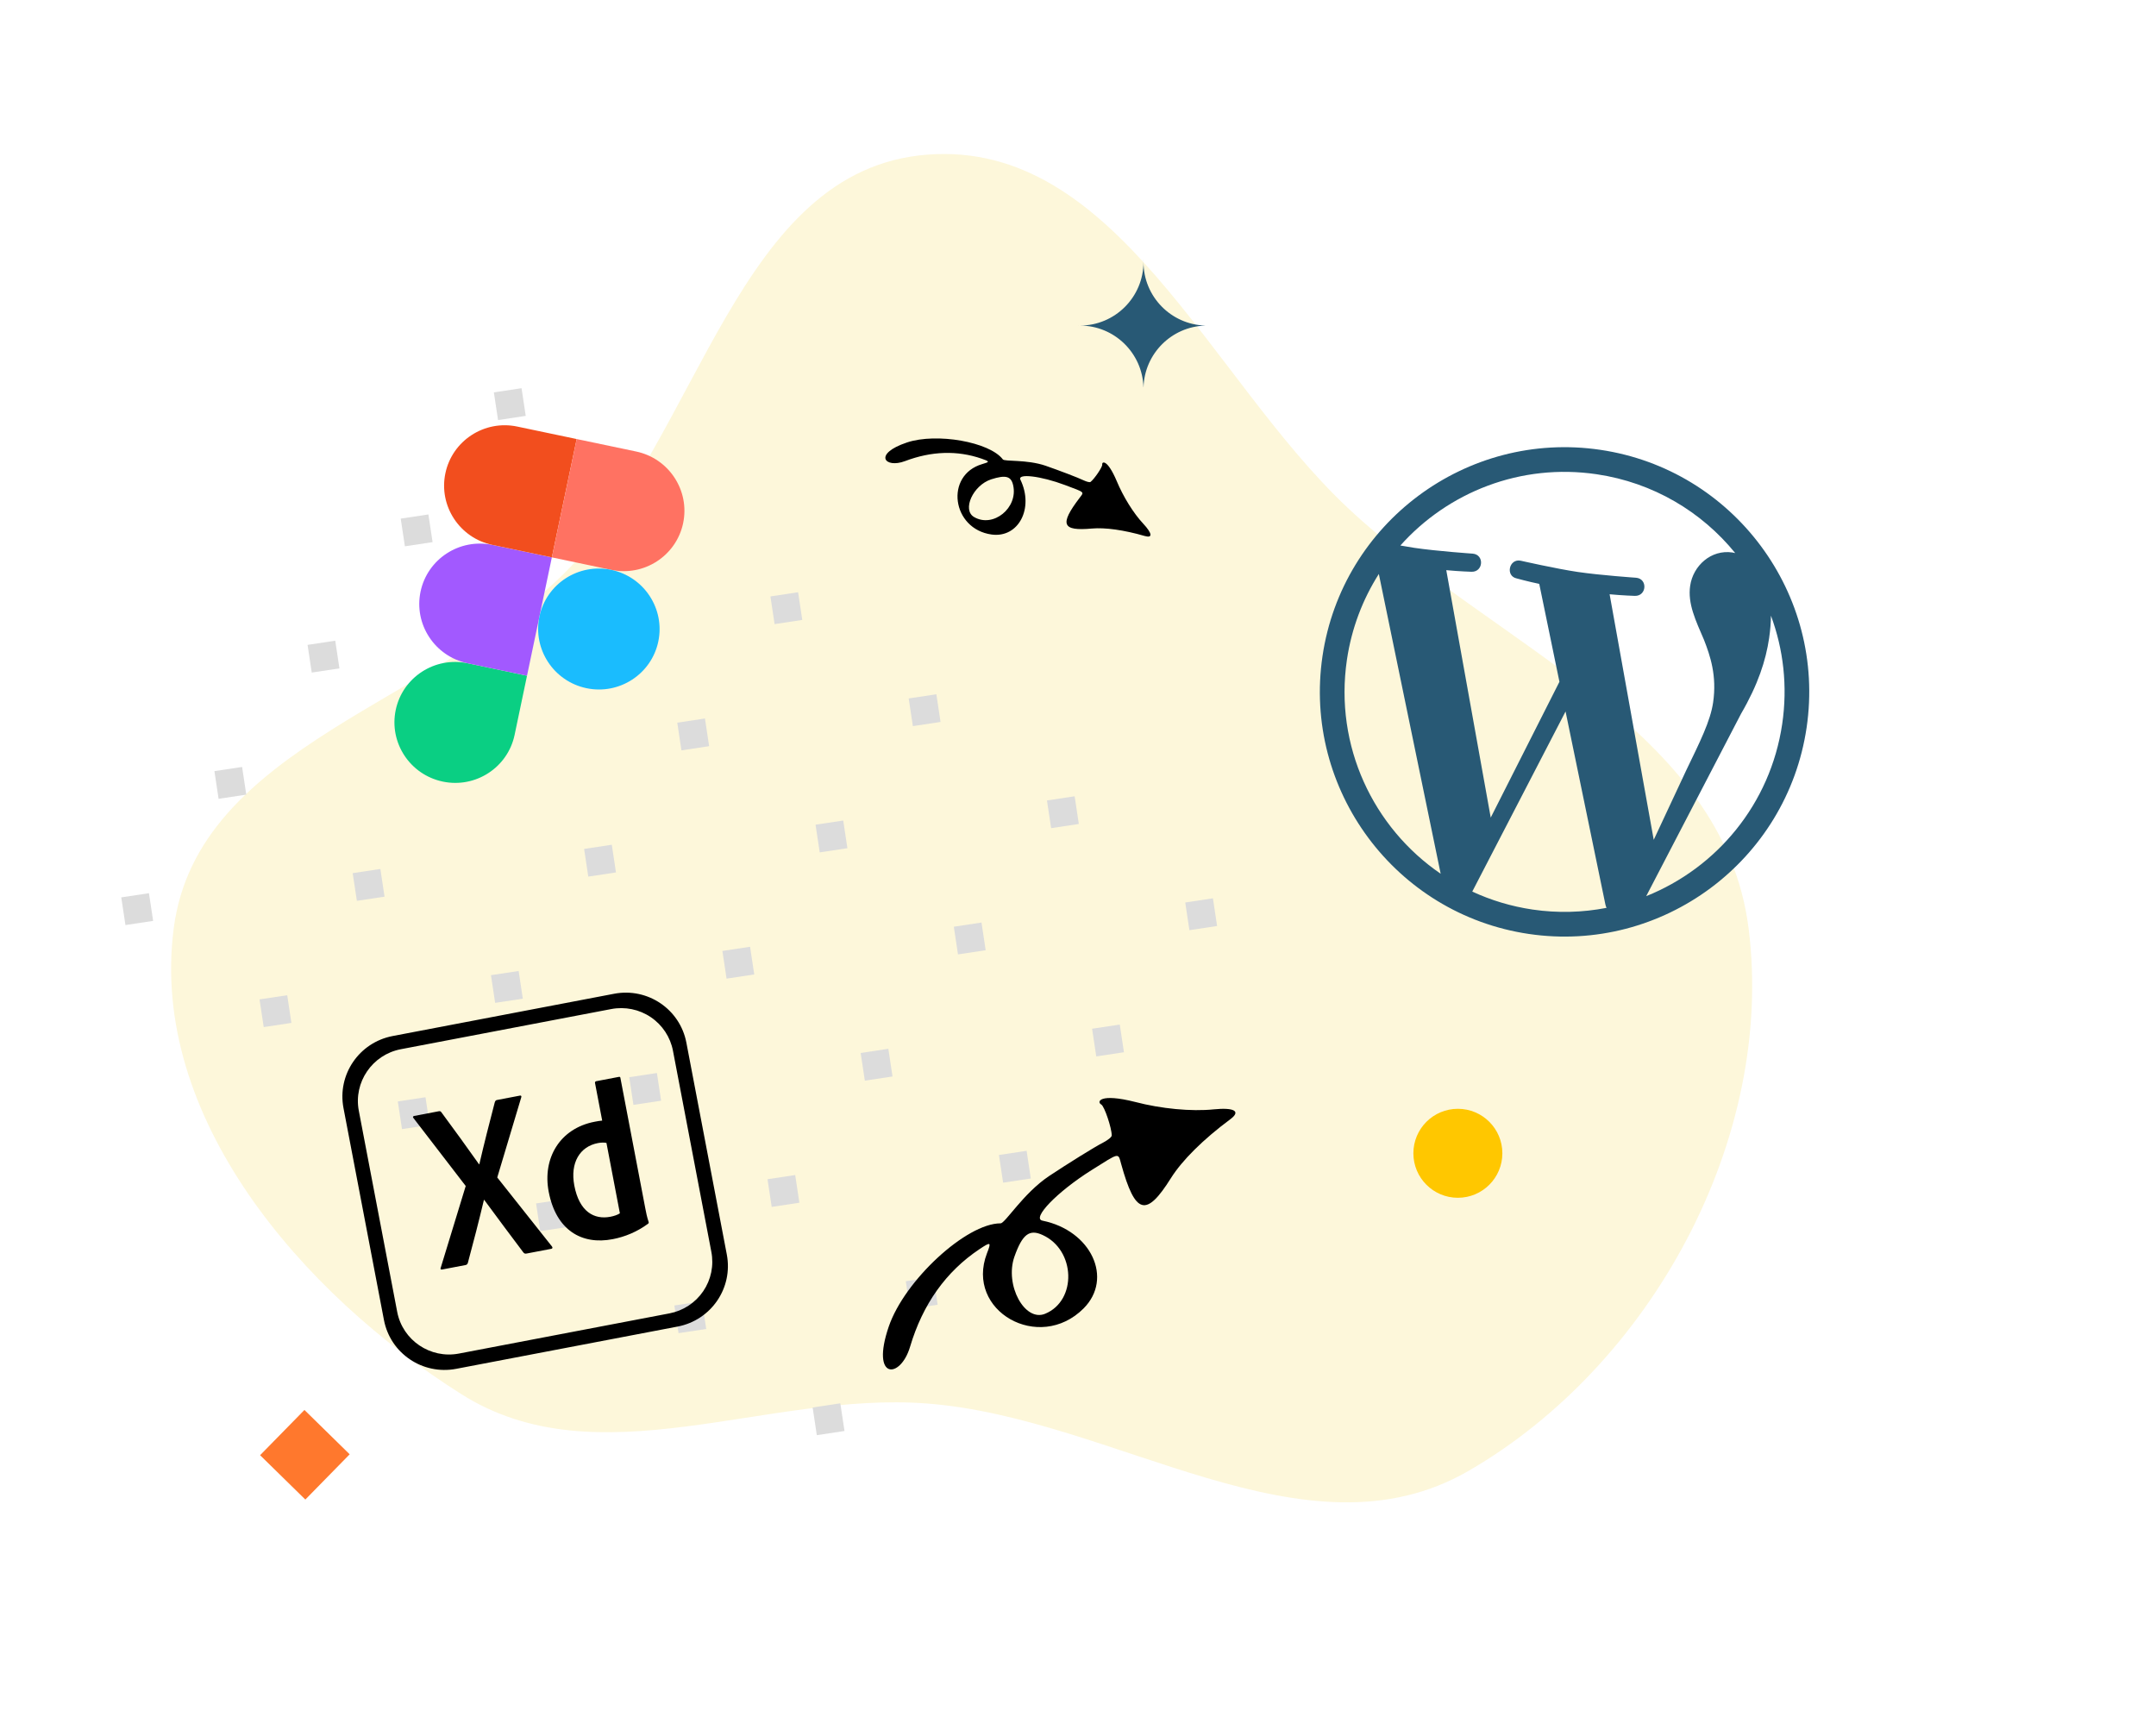 <?xml version="1.0" encoding="UTF-8"?>
<svg xmlns="http://www.w3.org/2000/svg" width="630" height="500" viewBox="0 0 630 500" fill="none">
  <rect width="630" height="500" fill="white"></rect>
  <path fill-rule="evenodd" clip-rule="evenodd" d="M270.84 45.199C326.224 40.804 353.254 110.195 393.722 148.306C436.591 188.677 503.611 212.873 510.962 271.334C518.675 332.669 482.596 398.897 429.12 429.803C381.254 457.467 325.951 414.302 270.84 410.113C223.86 406.541 174.767 432.576 134.899 407.437C88.021 377.878 43.653 326.344 50.751 271.334C57.669 217.727 128.329 205.088 166.007 166.376C204.729 126.589 215.528 49.588 270.84 45.199Z" fill="#FDF7DA"></path>
  <rect x="152.402" y="113.435" width="8.181" height="8.181" transform="rotate(81.421 152.402 113.435)" fill="#DCDCDC"></rect>
  <rect x="192.807" y="143.246" width="8.181" height="8.181" transform="rotate(81.421 192.807 143.246)" fill="#DCDCDC"></rect>
  <rect x="233.212" y="173.058" width="8.181" height="8.181" transform="rotate(81.421 233.212 173.058)" fill="#DCDCDC"></rect>
  <rect x="273.616" y="202.87" width="8.181" height="8.181" transform="rotate(81.421 273.616 202.87)" fill="#DCDCDC"></rect>
  <rect x="314.021" y="232.682" width="8.181" height="8.181" transform="rotate(81.421 314.021 232.682)" fill="#DCDCDC"></rect>
  <rect x="354.425" y="262.493" width="8.181" height="8.181" transform="rotate(81.421 354.425 262.493)" fill="#DCDCDC"></rect>
  <rect x="125.183" y="150.326" width="8.181" height="8.181" transform="rotate(81.421 125.183 150.326)" fill="#DCDCDC"></rect>
  <rect x="97.963" y="187.218" width="8.181" height="8.181" transform="rotate(81.421 97.963 187.218)" fill="#DCDCDC"></rect>
  <rect x="70.744" y="224.109" width="8.181" height="8.181" transform="rotate(81.421 70.744 224.109)" fill="#DCDCDC"></rect>
  <rect x="43.525" y="261" width="8.181" height="8.181" transform="rotate(81.421 43.525 261)" fill="#DCDCDC"></rect>
  <rect x="165.588" y="180.137" width="8.181" height="8.181" transform="rotate(81.421 165.588 180.137)" fill="#DCDCDC"></rect>
  <rect x="138.368" y="217.029" width="8.181" height="8.181" transform="rotate(81.421 138.368 217.029)" fill="#DCDCDC"></rect>
  <rect x="111.148" y="253.92" width="8.181" height="8.181" transform="rotate(81.421 111.148 253.92)" fill="#DCDCDC"></rect>
  <rect x="83.929" y="290.811" width="8.181" height="8.181" transform="rotate(81.421 83.929 290.811)" fill="#DCDCDC"></rect>
  <rect x="205.992" y="209.949" width="8.181" height="8.181" transform="rotate(81.421 205.992 209.949)" fill="#DCDCDC"></rect>
  <rect x="178.772" y="246.841" width="8.181" height="8.181" transform="rotate(81.421 178.772 246.841)" fill="#DCDCDC"></rect>
  <rect x="151.553" y="283.732" width="8.181" height="8.181" transform="rotate(81.421 151.553 283.732)" fill="#DCDCDC"></rect>
  <rect x="124.334" y="320.623" width="8.181" height="8.181" transform="rotate(81.421 124.334 320.623)" fill="#DCDCDC"></rect>
  <rect x="246.397" y="239.761" width="8.181" height="8.181" transform="rotate(81.421 246.397 239.761)" fill="#DCDCDC"></rect>
  <rect x="219.177" y="276.653" width="8.181" height="8.181" transform="rotate(81.421 219.177 276.653)" fill="#DCDCDC"></rect>
  <rect x="191.958" y="313.544" width="8.181" height="8.181" transform="rotate(81.421 191.958 313.544)" fill="#DCDCDC"></rect>
  <rect x="164.739" y="350.435" width="8.181" height="8.181" transform="rotate(81.421 164.739 350.435)" fill="#DCDCDC"></rect>
  <rect x="286.802" y="269.573" width="8.181" height="8.181" transform="rotate(81.421 286.802 269.573)" fill="#DCDCDC"></rect>
  <rect x="259.582" y="306.465" width="8.181" height="8.181" transform="rotate(81.421 259.582 306.465)" fill="#DCDCDC"></rect>
  <rect x="232.363" y="343.356" width="8.181" height="8.181" transform="rotate(81.421 232.363 343.356)" fill="#DCDCDC"></rect>
  <rect x="205.143" y="380.247" width="8.181" height="8.181" transform="rotate(81.421 205.143 380.247)" fill="#DCDCDC"></rect>
  <rect x="327.206" y="299.384" width="8.181" height="8.181" transform="rotate(81.421 327.206 299.384)" fill="#DCDCDC"></rect>
  <rect x="299.986" y="336.276" width="8.181" height="8.181" transform="rotate(81.421 299.986 336.276)" fill="#DCDCDC"></rect>
  <rect x="272.767" y="373.167" width="8.181" height="8.181" transform="rotate(81.421 272.767 373.167)" fill="#DCDCDC"></rect>
  <rect x="245.548" y="410.058" width="8.181" height="8.181" transform="rotate(81.421 245.548 410.058)" fill="#DCDCDC"></rect>
  <path fill-rule="evenodd" clip-rule="evenodd" d="M321.794 322.746C322.717 323.234 324.857 329.632 324.857 331.781C324.857 332.269 323.788 333.099 322.329 333.881C319.897 335.101 311.923 340.083 306.476 343.697C298.939 348.776 293.736 357.469 292.374 357.469C282.357 357.469 264.317 374.122 259.697 387.65C254.348 403.326 263.101 403.034 265.921 393.559C269.617 381.106 276.425 371.534 286.247 364.99C289.554 362.792 289.7 362.89 288.387 366.26C281.968 383.06 303.607 395.366 316.639 382.327C325.392 373.536 318.828 359.569 304.628 356.687C301.37 356.053 308.908 348.239 318.924 341.939C327.337 336.664 326.656 336.762 327.629 340.18C331.713 354.929 334.923 355.808 342.169 344.234C345.426 339.057 351.553 332.953 359.577 326.995C362.64 324.699 360.647 323.576 354.665 324.162C348.15 324.846 339.202 323.967 331.762 322.013C321.162 319.327 320.432 322.013 321.794 322.746ZM304.677 360.887C314.305 365.283 314.743 380.031 305.406 383.889C299.425 386.38 293.541 375.49 296.41 367.236C298.745 360.643 300.787 359.081 304.677 360.887Z" fill="black"></path>
  <g clip-path="url(#clip0_3_150)">
    <path fill-rule="evenodd" clip-rule="evenodd" d="M322.079 135.768C322.188 136.426 319.761 139.99 318.668 140.821C318.42 141.01 317.584 140.787 316.622 140.347C315.06 139.583 309.442 137.453 305.496 136.081C299.997 134.211 293.562 134.928 293.036 134.235C289.161 129.139 273.711 126.405 265.043 129.288C254.999 132.631 258.534 136.971 264.444 134.74C272.209 131.802 279.711 131.563 286.84 134.028C289.237 134.86 289.244 134.971 287.022 135.607C275.993 138.841 278.104 154.609 289.778 156.194C297.635 157.246 302.201 148.503 298.174 140.166C297.236 138.263 304.127 139.074 311.206 141.733C317.143 143.972 316.83 143.663 315.468 145.48C309.546 153.263 310.34 155.236 319.03 154.444C322.924 154.099 328.399 154.854 334.534 156.631C336.886 157.301 336.687 155.852 334.075 153.036C331.206 149.987 328.192 145.095 326.308 140.555C323.573 134.124 321.925 134.792 322.079 135.768ZM296.056 141.815C297.545 148.413 290.212 154.341 284.638 151.084C281.057 149.006 284.321 141.8 289.629 140.066C293.885 138.703 295.47 139.138 296.056 141.815Z" fill="black"></path>
  </g>
  <path fill-rule="evenodd" clip-rule="evenodd" d="M334.145 76.001C334.14 76.18 334.137 76.36 334.137 76.54C334.137 76.359 334.134 76.179 334.129 76L334.145 76.001ZM315.556 95.137C315.37 95.137 315.185 95.134 315 95.129C315 95.134 315 95.139 315 95.145C315.185 95.139 315.37 95.137 315.556 95.137ZM334.128 113.145C334.134 113.145 334.14 113.145 334.145 113.145C334.442 103.338 342.338 95.442 352.145 95.145L352.145 95.128C342.153 94.826 334.145 86.635 334.137 76.572C334.128 86.825 325.815 95.135 315.56 95.137C325.629 95.139 333.826 103.149 334.128 113.145Z" fill="#285975"></path>
  <rect x="88.958" y="412" width="18.512" height="18.512" transform="rotate(44.422 88.958 412)" fill="#FF782D"></rect>
  <g clip-path="url(#clip1_3_150)">
    <path d="M129.375 228.387C138.963 230.398 148.369 224.285 150.371 214.74L153.999 197.45L136.63 193.806C127.043 191.795 117.637 197.908 115.634 207.453C113.632 216.997 119.788 226.375 129.375 228.387Z" fill="#0ACF83"></path>
    <path d="M122.889 172.872C124.892 163.328 134.298 157.214 143.885 159.226L161.253 162.87L153.999 197.45L136.63 193.806C127.043 191.795 120.887 182.416 122.889 172.872Z" fill="#A259FF"></path>
    <path d="M130.145 138.292C132.147 128.748 141.553 122.634 151.14 124.645L168.509 128.289L161.254 162.87L143.885 159.226C134.298 157.214 128.142 147.836 130.145 138.292Z" fill="#F24E1E"></path>
    <path d="M168.508 128.289L185.877 131.933C195.464 133.944 201.62 143.323 199.618 152.867C197.615 162.411 188.209 168.525 178.622 166.513L161.253 162.87L168.508 128.289Z" fill="#FF7262"></path>
    <path d="M192.363 187.448C190.36 196.992 180.954 203.105 171.367 201.094C161.78 199.083 155.624 189.704 157.626 180.16C159.628 170.616 169.034 164.502 178.622 166.513C188.209 168.525 194.365 177.903 192.363 187.448Z" fill="#1ABCFE"></path>
  </g>
  <g clip-path="url(#clip2_3_150)">
    <path d="M179.449 290.386L114.742 302.737C104.932 304.61 98.507 314.02 100.371 323.786L112.19 385.706C114.054 395.472 123.493 401.854 133.303 399.982L198.01 387.631C207.821 385.758 214.245 376.349 212.381 366.583L200.562 304.662C198.698 294.896 189.259 288.514 179.449 290.386ZM207.856 365.767C208.243 367.747 208.234 369.785 207.829 371.763C207.424 373.741 206.631 375.621 205.495 377.294C204.359 378.968 202.903 380.402 201.211 381.514C199.518 382.627 197.621 383.396 195.631 383.778L134.097 395.523C125.747 397.117 117.65 391.642 116.063 383.33L104.847 324.568C103.261 316.256 108.773 308.184 117.122 306.59L178.614 294.853C182.633 294.086 186.791 294.939 190.173 297.226C193.555 299.513 195.884 303.045 196.647 307.046L207.856 365.767ZM145.303 344.067L161.259 364.194C161.532 364.487 161.47 364.843 161.136 364.907L153.872 366.293C153.413 366.381 153.18 366.296 152.892 365.92C149.173 360.945 145.413 355.977 141.489 350.61L141.406 350.626C139.964 356.673 138.327 363.058 136.703 369.054C136.557 369.426 136.372 369.59 136.038 369.654L129.15 370.969C128.733 371.049 128.628 370.724 128.789 370.435L136.087 346.559L120.836 326.728C120.522 326.443 120.725 326.146 120.975 326.098L128.155 324.728C128.573 324.648 128.756 324.699 128.994 325.041C132.671 330.025 136.422 335.167 139.982 340.216L140.065 340.2C141.439 334.252 143.024 328.049 144.573 322.111C144.719 321.739 144.804 321.507 145.222 321.427L151.943 320.144C152.277 320.081 152.45 320.306 152.305 320.678L145.303 344.067ZM160.33 348.22C158.482 338.537 163.509 329.738 173.779 327.778C174.656 327.611 175.115 327.523 175.966 327.447L173.864 316.434C173.816 316.185 173.993 315.979 174.202 315.939L180.798 314.68C181.132 314.616 181.239 314.725 181.279 314.933L188.56 353.082C188.774 354.204 189.044 355.617 189.546 357.115C189.594 357.364 189.526 357.464 189.3 357.636C186.11 359.968 182.579 361.417 179.073 362.086C170.022 363.857 162.488 359.523 160.33 348.22ZM177.211 333.971C176.579 333.833 175.712 333.827 174.71 334.018C169.45 335.022 166.546 339.754 167.823 346.445C169.283 354.091 173.627 356.45 178.344 355.549C179.346 355.358 180.408 355.026 181.137 354.542L177.211 333.971Z" fill="black"></path>
  </g>
  <g clip-path="url(#clip3_3_150)">
    <path d="M467.618 131.441C428.613 125.684 392.2 152.729 386.443 191.731C380.685 230.736 407.733 267.151 446.735 272.908C485.736 278.665 522.148 251.617 527.906 212.612C533.664 173.611 506.619 137.198 467.618 131.441ZM393.581 192.785C394.942 183.567 398.211 175.103 402.907 167.718L420.975 255.312C401.285 241.87 389.865 217.957 393.581 192.785ZM447.79 265.772C441.547 264.85 435.657 263.045 430.207 260.528L457.471 207.9L469.118 264.34C469.197 264.675 469.309 264.986 469.441 265.283C462.487 266.633 455.196 266.865 447.79 265.772ZM470.341 173.649C474.199 174.013 477.711 174.118 477.711 174.118C481.196 174.218 481.538 169.124 478.077 168.819C478.077 168.819 467.658 168.106 461.007 167.124C454.76 166.202 444.375 163.844 444.375 163.844C440.976 163.137 439.803 168.317 443.2 169.024C443.2 169.024 446.386 169.907 449.78 170.614L455.68 199.225L435.602 238.909L422.615 166.606C426.478 166.972 429.984 167.075 429.984 167.075C433.468 167.176 433.808 162.079 430.348 161.778C430.348 161.778 419.933 161.066 413.28 160.084C412.085 159.907 410.683 159.669 409.199 159.403C423.117 143.814 444.348 135.3 466.565 138.579C483.123 141.023 497.262 149.578 507.045 161.612C506.772 161.557 506.511 161.481 506.226 161.439C499.982 160.517 494.745 165.305 493.882 171.15C493.109 176.389 495.475 181.271 497.925 186.986C499.721 191.58 501.74 197.44 500.58 205.299C499.776 210.744 496.754 216.75 492.705 225.144L483.233 245.405L470.341 173.649ZM481.033 261.864L508.749 208.567C513.72 200.033 515.994 192.956 516.947 186.502C517.292 184.163 517.46 181.966 517.483 179.899C521.115 189.691 522.407 200.505 520.772 211.562C517.307 235.022 501.565 253.63 481.033 261.864Z" fill="#285975"></path>
  </g>
  <circle cx="426" cy="337" r="13" fill="#FFC700"></circle>
  <defs>
    <clipPath id="clip0_3_150">
      <rect width="65.823" height="65.823" fill="white" transform="translate(304.393 98) rotate(52.748)"></rect>
    </clipPath>
    <clipPath id="clip1_3_150">
      <rect width="71" height="106" fill="white" transform="translate(133.765 121) rotate(11.849)"></rect>
    </clipPath>
    <clipPath id="clip2_3_150">
      <rect width="136" height="136" fill="white" transform="translate(80 287)"></rect>
    </clipPath>
    <clipPath id="clip3_3_150">
      <rect width="143" height="143" fill="white" transform="translate(396.882 121) rotate(8.397)"></rect>
    </clipPath>
  </defs>
</svg>
